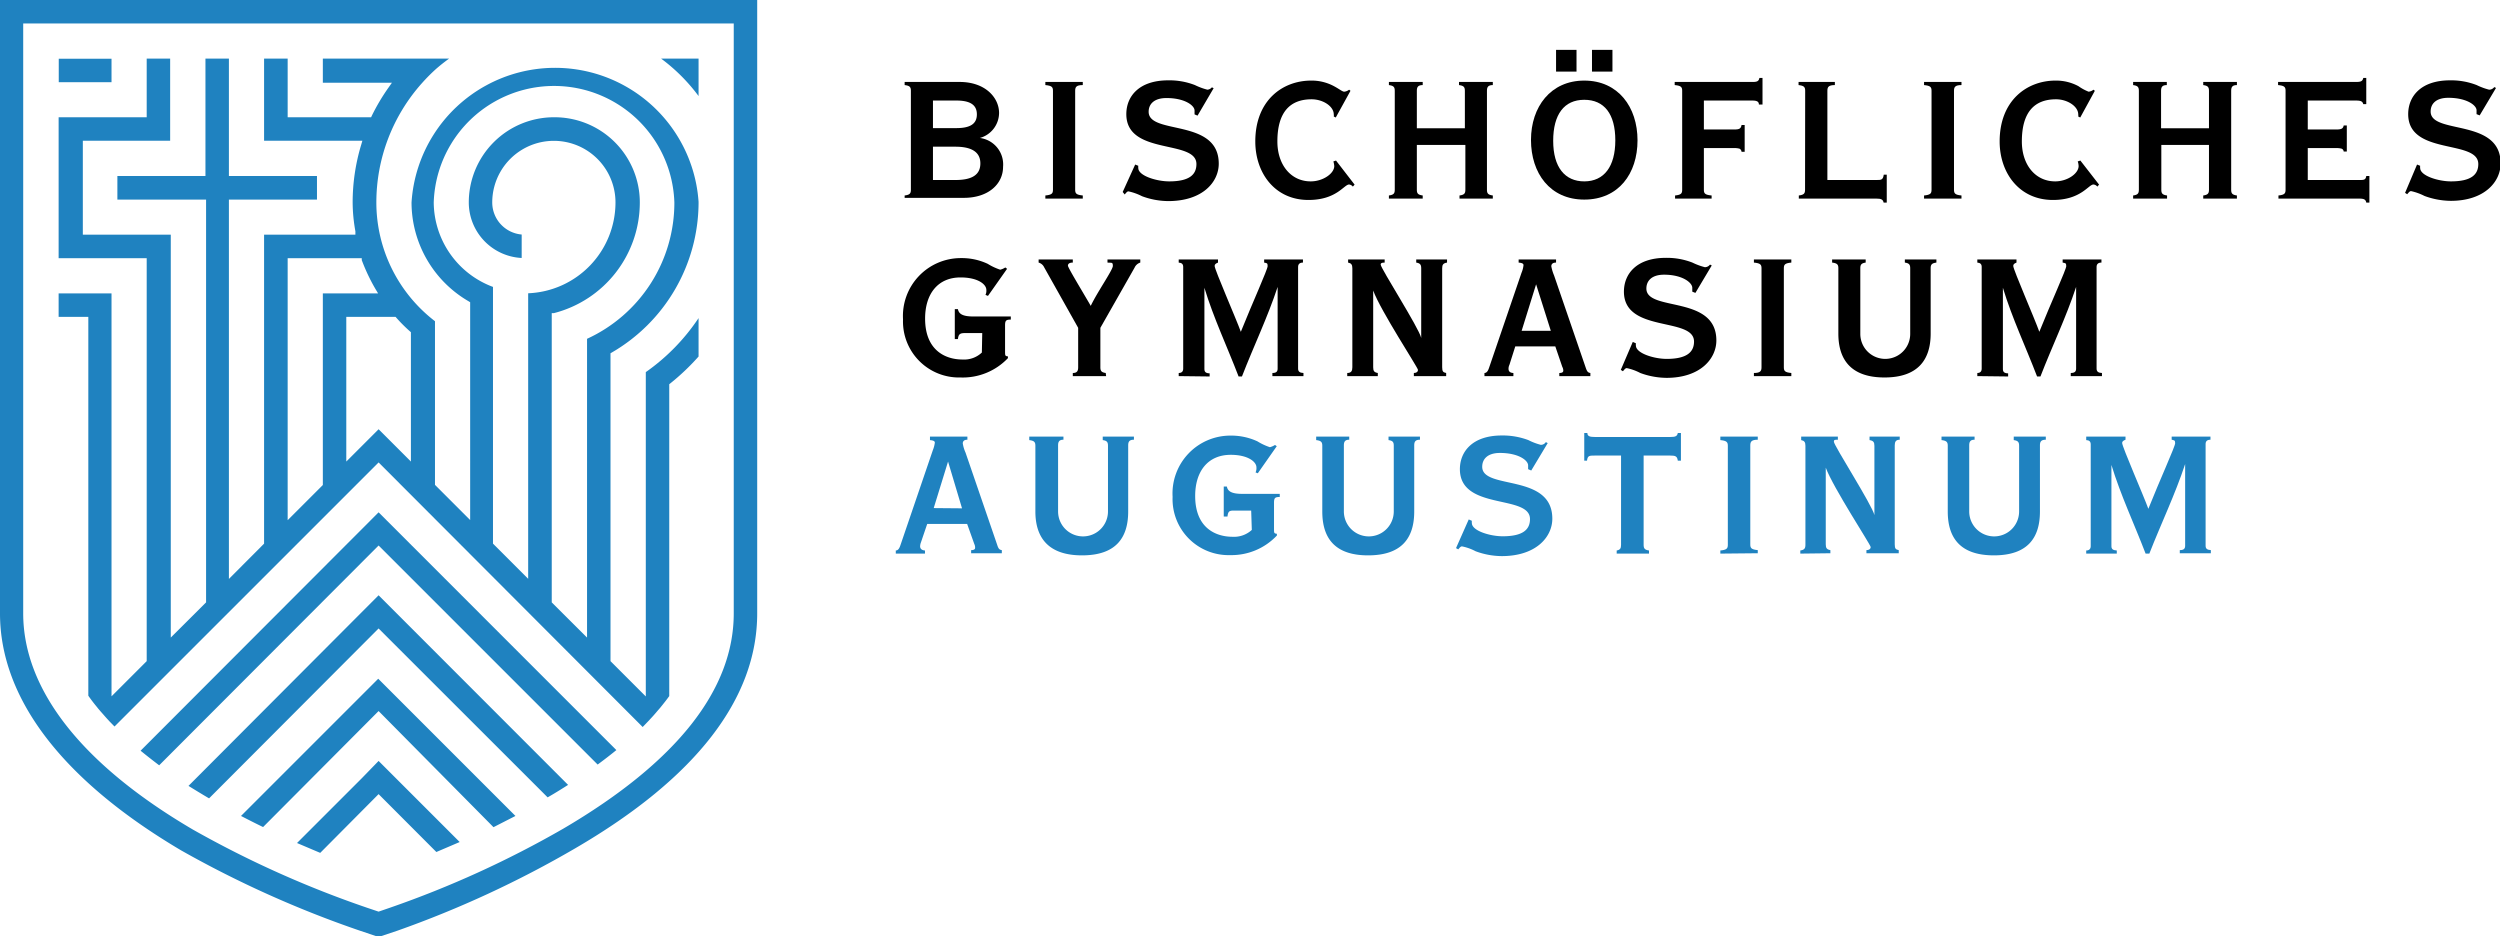 <svg xmlns="http://www.w3.org/2000/svg" viewBox="0 0 200.41 75.06"><defs><style>.cls-1{fill:#1f82c0;}</style></defs><title>Element 1</title><g id="Ebene_2" data-name="Ebene 2"><g id="gymnasium"><path d="M72.52,15.67c.41-.05.5-.16.5-.46V7.28c0-.3-.09-.41-.5-.46V6.57h4.41c2.06,0,3.16,1.26,3.16,2.49a2.1,2.1,0,0,1-1.54,2v0a2.14,2.14,0,0,1,1.86,2.31c0,1.39-1.19,2.49-3.14,2.49H72.52Zm2.27-5.4h1.87c1.12,0,1.65-.34,1.65-1.1s-.53-1.11-1.65-1.11H74.79Zm0,4.16h1.8c1.26,0,2-.37,2-1.33s-.78-1.34-2-1.34h-1.8Z"/><path d="M83.8,15.92v-.25c.52-.05.61-.16.61-.46V7.28c0-.3-.09-.41-.61-.46V6.57h3v.25c-.52,0-.61.16-.61.46v7.93c0,.3.09.41.61.46v.25Z"/><path d="M91,13.19l.25.1a.74.74,0,0,0,0,.18c0,.62,1.46,1.07,2.48,1.07,1.63,0,2.18-.55,2.18-1.39,0-2-5.62-.66-5.62-4,0-1.41,1-2.71,3.36-2.71a5.65,5.65,0,0,1,2.14.38,5.28,5.28,0,0,0,1,.37A.52.52,0,0,0,97.15,7l.14.07L96,9.27l-.24-.1c0-.06,0-.2,0-.31,0-.4-.78-1-2.25-1-1,0-1.43.49-1.43,1.1,0,1.88,5.62.5,5.62,4.16,0,1.46-1.28,3-4.05,3a6.14,6.14,0,0,1-2.1-.39,4.4,4.4,0,0,0-1.09-.39c-.1,0-.17.1-.3.25L90,15.39Z"/><path d="M108.26,7.28l-1.18,2.14-.16-.08a.5.5,0,0,0,0-.17c0-.64-.85-1.21-1.78-1.21-1.7,0-2.74,1-2.74,3.38,0,1.88,1.09,3.2,2.67,3.2,1,0,1.89-.64,1.89-1.23a1.84,1.84,0,0,0-.07-.37l.21-.07,1.49,1.93-.14.16a.45.45,0,0,0-.3-.17c-.41,0-1,1.24-3.26,1.24-2.7,0-4.26-2.17-4.26-4.69,0-3.31,2.2-4.88,4.48-4.88a3.77,3.77,0,0,1,1.83.45c.43.23.67.44.82.44a.74.74,0,0,0,.39-.16Z"/><path d="M113.58,11.62v3.59c0,.3.09.41.47.46v.25h-2.71v-.25c.38-.05.47-.16.47-.46V7.28c0-.3-.09-.41-.47-.46V6.57h2.71v.25c-.38,0-.47.16-.47.46v3h3.85v-3c0-.3-.09-.41-.47-.46V6.57h2.71v.25c-.38,0-.47.16-.47.46v7.93c0,.3.09.41.47.46v.25H117v-.25c.38-.05.47-.16.47-.46V11.62Z"/><path d="M127,6.46c2.72,0,4.27,2.12,4.27,4.79S129.75,16,127,16s-4.27-2.12-4.27-4.78S124.31,6.46,127,6.46Zm0,8.08c1.58,0,2.49-1.18,2.49-3.29S128.61,8,127,8s-2.49,1.17-2.49,3.29S125.45,14.54,127,14.54Zm-2.26-8.8V4h1.64V5.74Zm2.88,0V4h1.64V5.74Z"/><path d="M134.28,15.92v-.25c.48-.05.57-.16.57-.46V7.28c0-.3-.09-.41-.6-.46V6.57h6.24c.35,0,.5-.05.55-.32h.25V8.38H141c0-.26-.2-.32-.55-.32h-3.86v2.32h2.42c.41,0,.55-.06.6-.36h.25v2.15h-.25a.31.31,0,0,0-.16-.25,1.51,1.51,0,0,0-.44-.05h-2.42v3.34c0,.3.09.41.62.46v.25Z"/><path d="M144.71,7.28c0-.3-.09-.41-.53-.46V6.57h2.91v.25c-.51,0-.6.16-.6.46v7.15h3.91c.41,0,.55,0,.61-.43h.24v2.24H151c-.06-.26-.2-.32-.61-.32h-6.19v-.25c.41-.05.5-.16.5-.46Z"/><path d="M154.24,15.92v-.25c.51-.05.6-.16.6-.46V7.28c0-.3-.09-.41-.6-.46V6.57h3v.25c-.51,0-.6.16-.6.46v7.93c0,.3.09.41.6.46v.25Z"/><path d="M167.93,7.28l-1.17,2.14-.16-.08a.5.5,0,0,0,0-.17c0-.64-.86-1.21-1.78-1.21-1.71,0-2.74,1-2.74,3.38,0,1.88,1.09,3.2,2.67,3.2,1,0,1.88-.64,1.88-1.23a1.33,1.33,0,0,0-.07-.37l.21-.07,1.5,1.93-.14.16a.44.44,0,0,0-.31-.17c-.4,0-1,1.24-3.25,1.24-2.7,0-4.27-2.17-4.27-4.69,0-3.31,2.21-4.88,4.48-4.88a3.78,3.78,0,0,1,1.84.45,3.81,3.81,0,0,0,.81.44.71.71,0,0,0,.39-.16Z"/><path d="M173.26,11.62v3.59c0,.3.09.41.46.46v.25H171v-.25c.37-.05.46-.16.46-.46V7.28c0-.3-.09-.41-.46-.46V6.57h2.7v.25c-.37,0-.46.16-.46.46v3h3.84v-3c0-.3-.09-.41-.46-.46V6.57h2.7v.25c-.37,0-.46.16-.46.46v7.93c0,.3.09.41.46.46v.25h-2.7v-.25c.37-.05.46-.16.46-.46V11.62Z"/><path d="M185,14.43h4.09c.41,0,.55,0,.6-.32h.25v2.13h-.25c-.05-.26-.19-.32-.6-.32h-6.44v-.25c.48-.05.57-.16.57-.46V7.28c0-.3-.09-.41-.6-.46V6.57h6.22c.41,0,.55-.05.61-.32h.24v2.1h-.24c-.06-.23-.2-.29-.61-.29H185v2.32h2.28c.4,0,.55-.06.6-.32h.25v2.09h-.25a.27.27,0,0,0-.16-.23,1.56,1.56,0,0,0-.44-.05H185Z"/><path d="M193.76,13.19l.25.1a.67.67,0,0,0,0,.18c0,.62,1.45,1.07,2.47,1.07,1.63,0,2.19-.55,2.19-1.39,0-2-5.62-.66-5.62-4,0-1.41,1-2.71,3.36-2.71a5.64,5.64,0,0,1,2.13.38,5.28,5.28,0,0,0,1,.37.51.51,0,0,0,.41-.21l.14.07-1.31,2.2-.25-.1c0-.06,0-.2,0-.31,0-.4-.79-1-2.26-1-1,0-1.42.49-1.42,1.1,0,1.88,5.61.5,5.61,4.16,0,1.46-1.28,3-4,3a6.24,6.24,0,0,1-2.1-.39,4.52,4.52,0,0,0-1.08-.39c-.11,0-.18.1-.31.25l-.17-.11Z"/><path d="M78.74,26.7H77.39c-.41,0-.55.06-.6.48h-.25v-2.4l.25,0c.07.38.37.59,1.24.59h3v.25c-.37,0-.46.07-.46.46v2.05c0,.39,0,.41.23.44v.14A5,5,0,0,1,77,30.26a4.49,4.49,0,0,1-4.61-4.66,4.64,4.64,0,0,1,4.64-4.91,4.88,4.88,0,0,1,2.15.46,4.69,4.69,0,0,0,1,.47,1.28,1.28,0,0,0,.41-.18l.14.11L79.2,23.72,79,23.64a.77.77,0,0,0,.07-.4c0-.45-.68-1-2.07-1-1.81,0-2.84,1.31-2.84,3.3,0,2.56,1.64,3.28,3,3.28a2.06,2.06,0,0,0,1.55-.56Z"/><path d="M88.67,30.15H86V29.9c.34,0,.43-.16.43-.46V26.28L83.7,21.42a.69.69,0,0,0-.44-.37V20.8H86v.25c-.26,0-.39.09-.39.25s1.16,2.06,1.83,3.22c.5-1.07,1.77-2.88,1.77-3.2s-.09-.24-.43-.27V20.8h2.63v.25a.74.74,0,0,0-.46.41l-2.74,4.82v3.16c0,.3.09.41.43.46Z"/><path d="M94.49,30.15V29.9c.24,0,.36-.12.36-.35V21.4c0-.23-.11-.33-.36-.35V20.8h3.15v.25c-.18.07-.27.14-.27.27,0,.3,1.76,4.32,2.1,5.28.93-2.32,2.15-5,2.15-5.27s-.08-.23-.28-.28V20.8h3.11v.25c-.26,0-.39.12-.39.35v8.15c0,.23.13.34.43.35v.25H102V29.9c.32,0,.42-.12.42-.35V23h0c-.8,2.43-1.94,4.8-2.86,7.18h-.27c-.89-2.33-2-4.67-2.74-7.11h0v6.51c0,.23.1.34.42.35v.25Z"/><path d="M108,30.15V29.9c.32,0,.41-.16.41-.46V21.51c0-.3-.09-.41-.34-.46V20.8H111v.25c-.25,0-.32.05-.32.16,0,.3,3.07,5.08,3.25,5.88h0V21.51c0-.3-.09-.41-.4-.46V20.8H116v.25c-.3.05-.39.16-.39.46v7.93c0,.36.09.41.32.46v.25h-2.59V29.9c.17,0,.33-.07.33-.25s-3-4.74-3.59-6.36h0v6.15c0,.3.08.41.37.46v.25Z"/><path d="M119,30.15V29.9c.23,0,.32-.28.37-.42l2.6-7.61a2.07,2.07,0,0,0,.16-.61c0-.11-.07-.18-.39-.21V20.8h3v.25c-.27,0-.38.12-.38.3a3.54,3.54,0,0,0,.22.73l2.54,7.4c.11.32.18.39.37.42v.25H125V29.9c.23,0,.32-.07.32-.19a.64.64,0,0,0-.08-.3l-.56-1.64h-3.21L121,29.25a.71.71,0,0,0-.07.32c0,.16.08.32.39.33v.25Zm5.32-3.63-1.18-3.73h0l-1.16,3.73Z"/><path d="M130.89,27.41l.25.11a.67.67,0,0,0,0,.18c0,.62,1.45,1.07,2.47,1.07,1.63,0,2.19-.56,2.19-1.39,0-2-5.62-.66-5.62-4,0-1.41,1-2.71,3.36-2.71a5.64,5.64,0,0,1,2.13.38,5.28,5.28,0,0,0,1,.37.51.51,0,0,0,.41-.21l.14.07-1.31,2.2-.25-.1c0-.06,0-.2,0-.31,0-.41-.79-1.05-2.26-1.05-1,0-1.42.5-1.42,1.11,0,1.88,5.61.49,5.61,4.16,0,1.46-1.28,3-4,3a6.24,6.24,0,0,1-2.1-.39,4.1,4.1,0,0,0-1.08-.39c-.11,0-.18.1-.31.25l-.17-.11Z"/><path d="M140.6,30.15V29.9c.52,0,.61-.16.61-.46V21.51c0-.3-.09-.41-.61-.46V20.8h3v.25c-.52.05-.6.16-.6.46v7.93c0,.3.08.41.6.46v.25Z"/><path d="M149.56,20.8v.25c-.34.05-.43.16-.43.46v5.26a2,2,0,1,0,4,0V21.51c0-.3-.09-.41-.43-.46V20.8h2.53v.25c-.37.05-.46.16-.46.46v5.23c0,2.13-1.05,3.52-3.7,3.52s-3.7-1.39-3.7-3.52V21.51c0-.3-.09-.41-.5-.46V20.8Z"/><path d="M158.51,30.15V29.9c.23,0,.35-.12.35-.35V21.4c0-.23-.11-.33-.35-.35V20.8h3.14v.25c-.18.07-.26.14-.26.27,0,.3,1.76,4.32,2.09,5.28.93-2.32,2.16-5,2.16-5.27s-.09-.23-.29-.28V20.8h3.11v.25c-.26,0-.39.12-.39.35v8.15c0,.23.13.34.43.35v.25H166V29.9c.32,0,.43-.12.43-.35V23h0c-.8,2.43-1.94,4.8-2.86,7.18h-.27c-.89-2.33-2-4.67-2.74-7.11h0v6.51c0,.23.1.34.42.35v.25Z"/><path class="cls-1" d="M71.81,44.38v-.25c.23,0,.32-.28.37-.42l2.6-7.62a2.42,2.42,0,0,0,.16-.6c0-.11-.07-.18-.39-.21V35h3v.25c-.26,0-.37.12-.37.3a2.93,2.93,0,0,0,.22.73l2.54,7.4c.1.32.18.39.37.42v.25H77.85v-.25c.23,0,.32-.07.32-.19a.68.68,0,0,0-.07-.31L77.53,42h-3.2l-.5,1.47a1,1,0,0,0-.07.32c0,.16.09.32.39.34v.25Zm5.31-3.63L76,37h0l-1.15,3.73Z"/><path class="cls-1" d="M85.25,35v.25c-.34,0-.43.16-.43.46V41a2,2,0,1,0,4,0V35.74c0-.3-.08-.41-.42-.46V35H90.9v.25c-.37,0-.46.16-.46.46V41c0,2.13-1,3.52-3.7,3.52S83,43.1,83,41V35.74c0-.3-.09-.41-.49-.46V35Z"/><path class="cls-1" d="M100.3,40.93H99c-.41,0-.55,0-.6.48H98.1V39l.25,0c.07.38.37.59,1.24.59h3v.25c-.37,0-.46.07-.46.46v2.05c0,.39,0,.41.23.44v.14a5,5,0,0,1-3.73,1.57A4.49,4.49,0,0,1,94,39.83a4.64,4.64,0,0,1,4.64-4.91,5,5,0,0,1,2.16.46,4.7,4.7,0,0,0,1,.47,1.54,1.54,0,0,0,.41-.18l.14.1-1.52,2.17-.18-.07a.79.79,0,0,0,.07-.41c0-.44-.68-1-2.06-1-1.82,0-2.85,1.31-2.85,3.3,0,2.56,1.64,3.27,3,3.27a2.09,2.09,0,0,0,1.54-.55Z"/><path class="cls-1" d="M108.16,35v.25c-.34,0-.43.16-.43.46V41a2,2,0,1,0,4,0V35.74c0-.3-.08-.41-.42-.46V35h2.52v.25c-.37,0-.46.16-.46.46V41c0,2.13-1,3.52-3.7,3.52S106,43.1,106,41V35.74c0-.3-.09-.41-.49-.46V35Z"/><path class="cls-1" d="M117.74,41.64l.25.11a.65.65,0,0,0,0,.18c0,.62,1.46,1.06,2.47,1.06,1.64,0,2.19-.55,2.19-1.38,0-2-5.62-.66-5.62-4,0-1.4,1-2.7,3.36-2.7a5.83,5.83,0,0,1,2.13.37,4.85,4.85,0,0,0,1,.38.47.47,0,0,0,.4-.22l.15.08-1.32,2.2-.25-.11s0-.19,0-.3c0-.41-.78-1-2.26-1-1,0-1.42.5-1.42,1.11,0,1.88,5.62.49,5.62,4.16,0,1.45-1.28,3-4.06,3a6.13,6.13,0,0,1-2.09-.39,4,4,0,0,0-1.09-.39c-.11,0-.18.1-.3.24l-.18-.1Z"/><path class="cls-1" d="M129.6,44.38v-.25c.27-.05.35-.16.35-.46V36.52h-2.13c-.41,0-.55,0-.6.41H127V34.71h.25c0,.26.19.32.6.32h6.05c.41,0,.55-.06.6-.32h.25v2.22h-.25c-.05-.36-.19-.41-.6-.41h-2.14v7.15c0,.3.09.41.43.46v.25Z"/><path class="cls-1" d="M137.91,44.38v-.25c.51-.05.6-.16.6-.46V35.74c0-.3-.09-.41-.6-.46V35h3v.25c-.51,0-.6.16-.6.46v7.93c0,.3.09.41.6.46v.25Z"/><path class="cls-1" d="M144.32,44.38v-.25c.32-.05.41-.16.41-.46V35.74c0-.3-.09-.41-.34-.46V35h2.94v.25c-.25,0-.32,0-.32.16,0,.3,3.07,5.08,3.25,5.88h0V35.74c0-.3-.09-.41-.39-.46V35h2.42v.25c-.31,0-.4.16-.4.46v7.93c0,.36.09.41.32.46v.25h-2.59v-.25c.18,0,.34-.07.34-.25s-3-4.74-3.6-6.36h0v6.15c0,.3.09.41.37.46v.25Z"/><path class="cls-1" d="M158.29,35v.25c-.34,0-.43.16-.43.46V41a2,2,0,0,0,4,0V35.74c0-.3-.09-.41-.43-.46V35H164v.25c-.38,0-.47.16-.47.46V41c0,2.13-1,3.52-3.69,3.52s-3.7-1.39-3.7-3.52V35.74c0-.3-.09-.41-.5-.46V35Z"/><path class="cls-1" d="M167.24,44.38v-.25c.23,0,.36-.12.36-.35V35.63c0-.23-.11-.34-.36-.35V35h3.15v.25c-.18.07-.27.14-.27.26,0,.31,1.76,4.32,2.1,5.28.92-2.31,2.15-5,2.15-5.26s-.09-.23-.28-.28V35h3.11v.25c-.27,0-.39.12-.39.35v8.15c0,.23.12.33.42.35v.25h-2.49v-.25c.32,0,.43-.12.43-.35V37.2h0c-.8,2.43-1.94,4.8-2.87,7.18H172c-.89-2.33-2-4.68-2.74-7.11h0v6.51c0,.23.11.33.43.35v.25Z"/><path id="Wappen" class="cls-1" d="M0,0V49.17c0,6.82,5,13.37,14.52,19a85.12,85.12,0,0,0,14.34,6.44l1.49.5,1.5-.5A83.61,83.61,0,0,0,46.12,68C55.8,62.36,60.7,56,60.7,49.17V0ZM58.82,49.17c0,6.13-4.59,11.93-13.65,17.25a81,81,0,0,1-13.92,6.35l-.9.31-.89-.3a82.58,82.58,0,0,1-14-6.28c-8.9-5.22-13.6-11.22-13.6-17.33V1.88H58.82ZM25.67,68.37l-1.86-.79L29,62.39h0L30.35,61l6.5,6.5-1.87.8-4.63-4.64ZM21.09,66.3c-.58-.28-1.17-.58-1.77-.89l11-11,11,11-1.76.9L30.35,57ZM16.76,64q-.83-.49-1.65-1L30.35,47.72l15.19,15.2c-.52.33-1.06.67-1.64,1L30.35,50.38Zm-4-2.65c-.5-.38-1-.77-1.49-1.17L30.35,41.07,49.41,60.13c-.49.4-1,.79-1.5,1.16L30.35,43.73Zm-4-3.54h0l-.08-.09c-.2-.21-.39-.44-.59-.66l-.24-.28-.06-.08c-.25-.3-.49-.61-.71-.93V25.4H4.7V23.52H8.94v32.3L11.76,53V20.7H4.7V9.4h7.06V4.7h1.88v6.58h-7v7.53h7.05v32.3l2.83-2.82V16H9.41V14.11h7.06V4.7h1.88v9.41h7.06V16H18.35V46.41l2.82-2.83V18.81h7.32l0-.27a13.17,13.17,0,0,1-.22-2.3,16,16,0,0,1,.69-4.65l.09-.31H21.17V4.7h1.89V9.4h6.69l.06-.13A16.39,16.39,0,0,1,31.16,7l.26-.37H25.88V4.7H36c-.39.28-.74.56-1.06.84a14.68,14.68,0,0,0-1.11,1.12,14.35,14.35,0,0,0-3.66,9.57,12,12,0,0,0,4.7,9.52v.12h0v13l2.82,2.82V24.23l-.11-.07a9.18,9.18,0,0,1-4.59-7.92A11.53,11.53,0,0,1,56,16.18v.14a13.94,13.94,0,0,1-6.94,11.93l-.12.07V53l2.83,2.83v-26A16.36,16.36,0,0,0,56,25.5v3.08a18.51,18.51,0,0,1-2.26,2.15l-.09.07v25c-.22.31-.47.62-.72.93l-.2.23c-.2.24-.41.48-.63.71l-.06.07-.05.05-.47.49L30.35,37.07,9.18,58.24ZM44.46,9.4a6.83,6.83,0,0,1,6.83,6.83,9.16,9.16,0,0,1-6.88,8.87l-.18,0V48.29l2.83,2.82V27.16a12,12,0,0,0,7-10.93,9.65,9.65,0,0,0-19.29,0A7.28,7.28,0,0,0,39.52,23v.48h0V43.58l2.82,2.82V23.51a7.29,7.29,0,0,0,7-7.28,4.94,4.94,0,1,0-9.88,0,2.58,2.58,0,0,0,2.36,2.57v1.88a4.46,4.46,0,0,1-4.24-4.44A6.83,6.83,0,0,1,44.46,9.4ZM23.06,41.7l2.82-2.82V23.52h4.43l-.21-.35A15,15,0,0,1,29,20.85L29,20.7H23.06Zm4.7-4.7,2.59-2.59L32.94,37V26.63l-.08-.07a12.23,12.23,0,0,1-1.08-1.08l-.07-.08H27.76ZM56,7.7a14.41,14.41,0,0,0-3-3h3ZM4.71,6.59V4.71H8.94V6.59Z"/></g></g></svg>